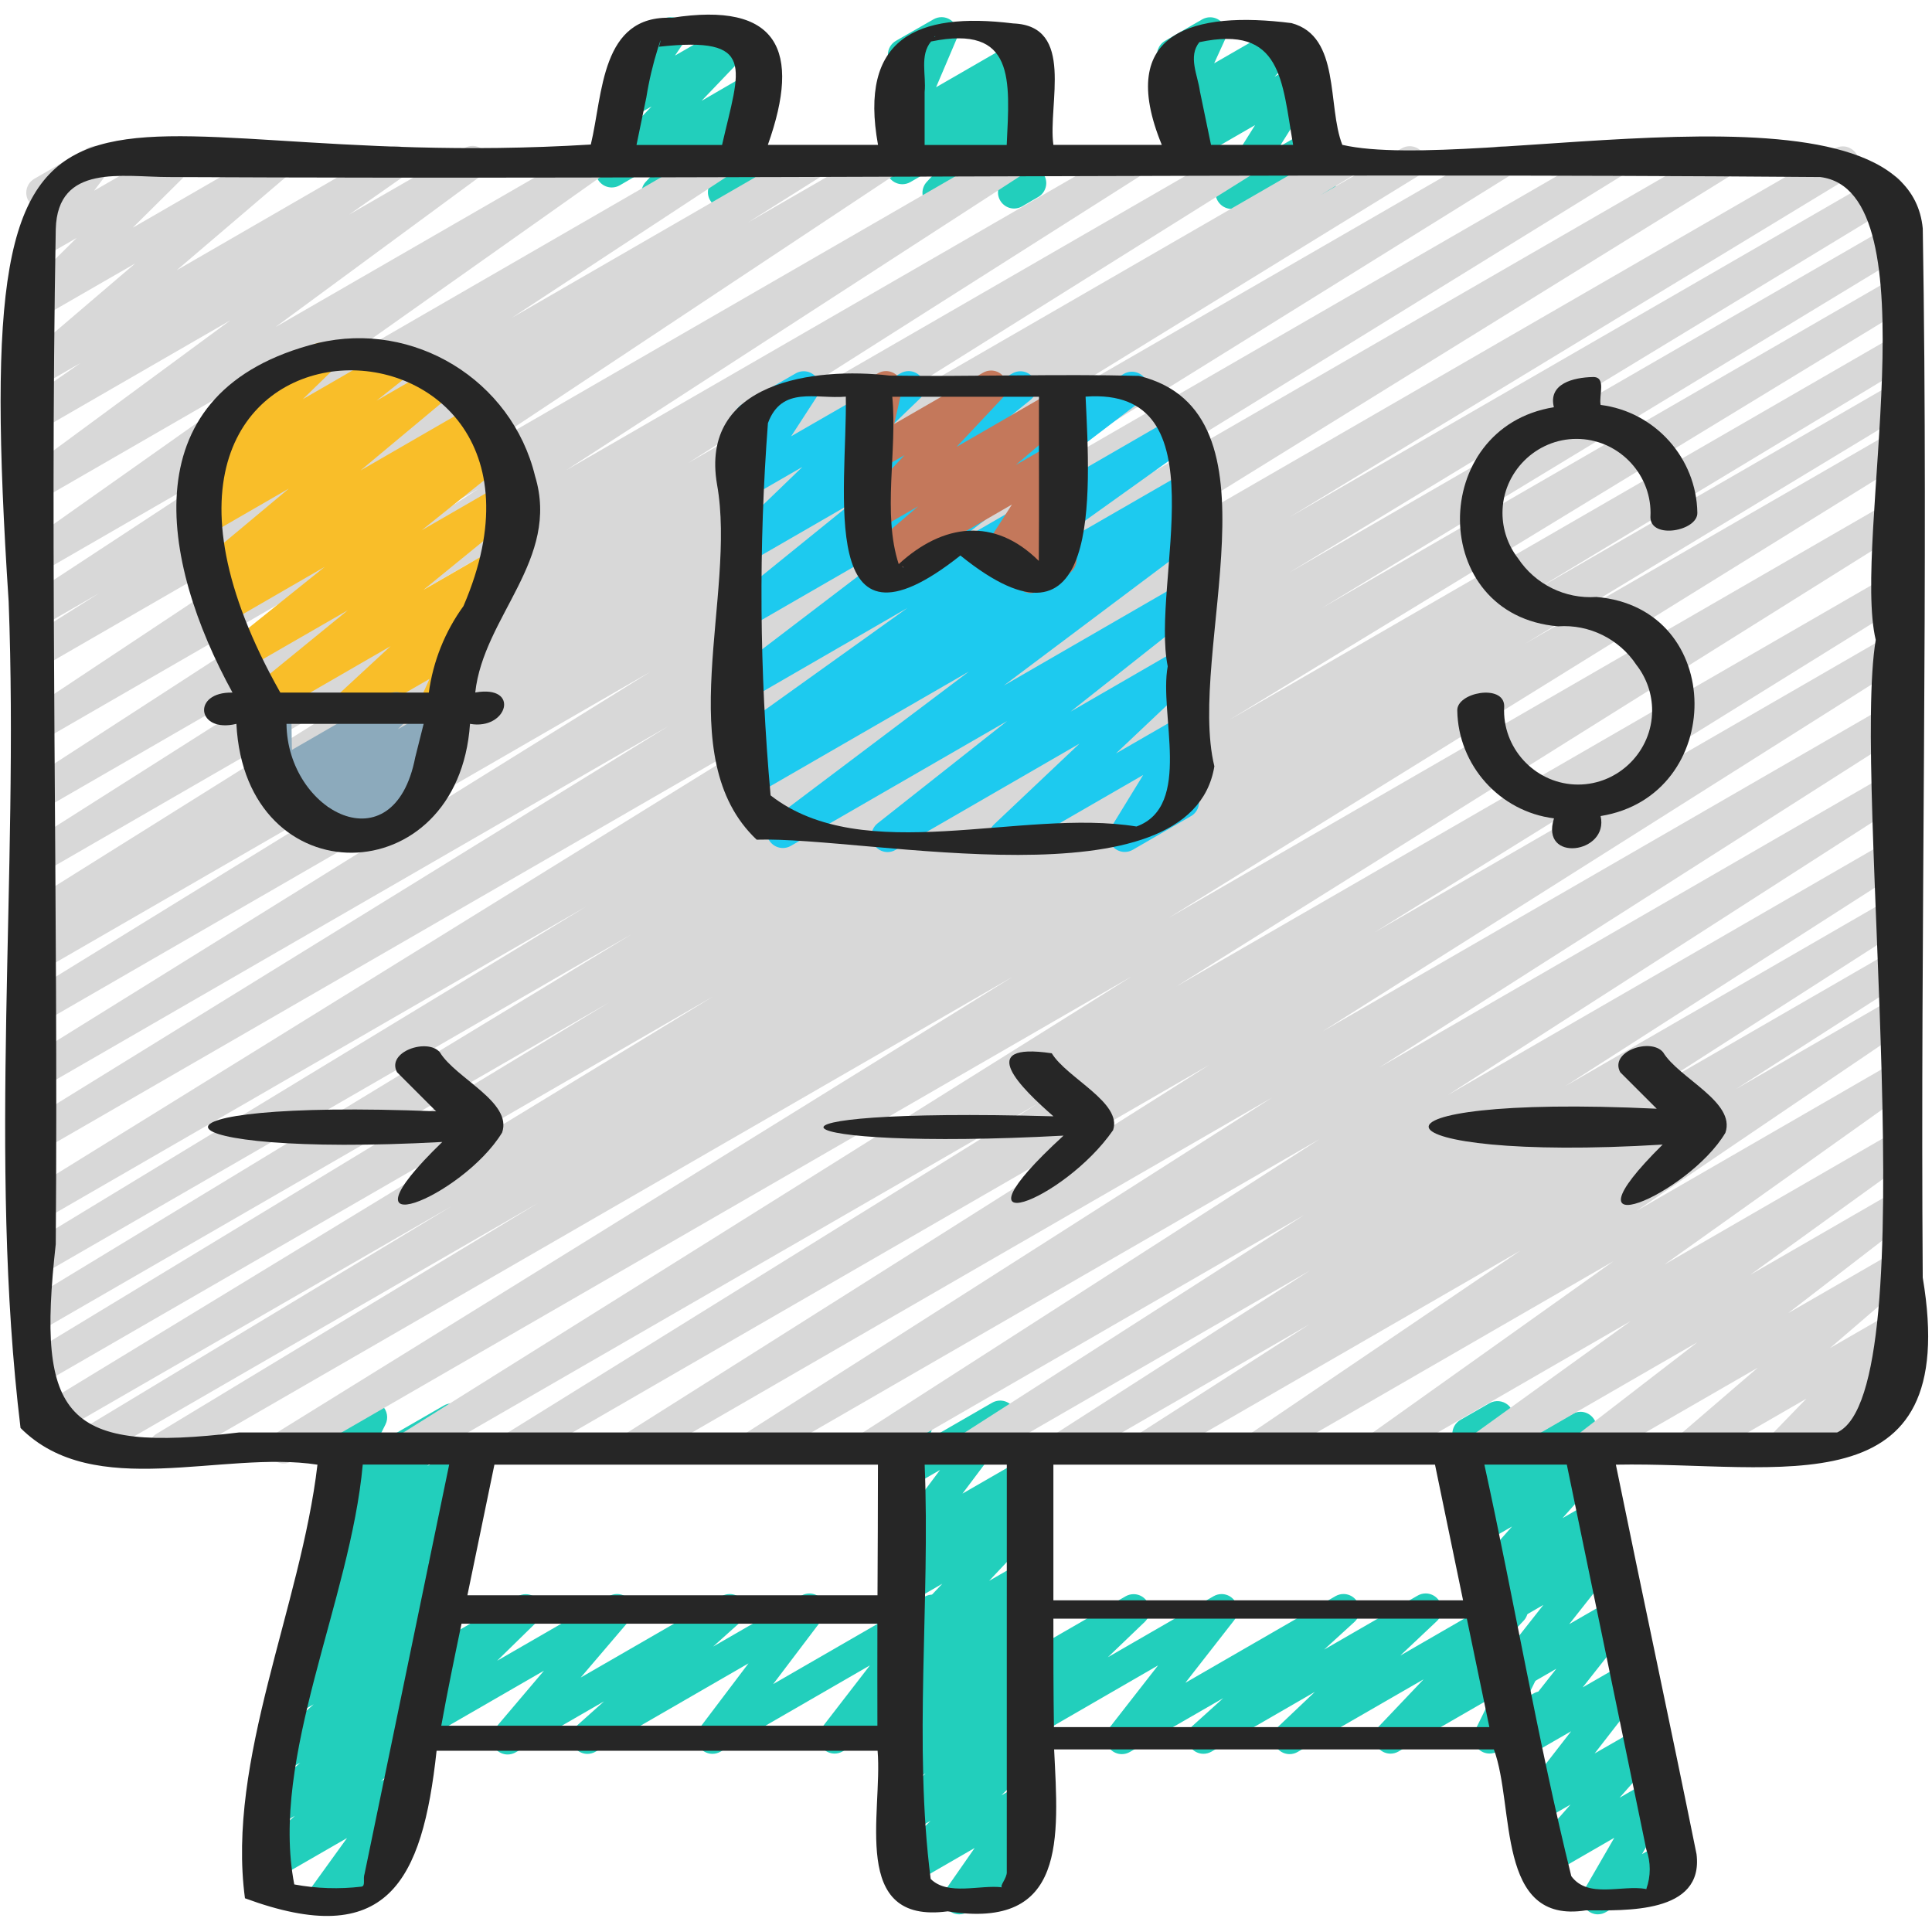 <?xml version="1.0" encoding="UTF-8" standalone="no"?><!DOCTYPE svg PUBLIC "-//W3C//DTD SVG 1.1//EN" "http://www.w3.org/Graphics/SVG/1.1/DTD/svg11.dtd"><svg width="100%" height="100%" viewBox="0 0 2134 2134" version="1.1" xmlns="http://www.w3.org/2000/svg" xmlns:xlink="http://www.w3.org/1999/xlink" xml:space="preserve" xmlns:serif="http://www.serif.com/" style="fill-rule:evenodd;clip-rule:evenodd;stroke-linejoin:round;stroke-miterlimit:2;"><path d="M435.804,1937.99c-0.011,0 -0.022,0 -0.033,0c-9.753,0 -17.778,-8.025 -17.778,-17.778c-0,-4.791 1.937,-9.384 5.367,-12.729l44.018,-43.022l-20.374,11.734c-2.638,1.463 -5.605,2.231 -8.622,2.231c-9.753,-0 -17.778,-8.026 -17.778,-17.778c0,-2.47 0.515,-4.913 1.512,-7.173l21.937,-48.534c-1.91,-1.43 -3.497,-3.247 -4.657,-5.333c-4.859,-8.429 -1.941,-19.361 6.471,-24.249l20.622,-11.911c2.69,-1.542 5.738,-2.353 8.839,-2.353c9.752,0 17.777,8.025 17.777,17.778c0,2.502 -0.528,4.976 -1.549,7.259l-14.223,31.645l94.471,-54.542c2.701,-1.558 5.764,-2.378 8.882,-2.378c9.753,0 17.778,8.025 17.778,17.778c-0,4.771 -1.921,9.347 -5.326,12.688l-44.018,43.058l123.591,-71.324c2.705,-1.565 5.776,-2.389 8.901,-2.389c9.752,0 17.778,8.025 17.778,17.778c-0,4.223 -1.505,8.311 -4.243,11.526l-53.725,62.969l156.16,-90.133c2.585,-1.387 5.473,-2.113 8.406,-2.113c9.753,0 17.778,8.025 17.778,17.778c-0,4.816 -1.957,9.431 -5.419,12.779l-30.685,27.485l97.529,-56.285c2.695,-1.548 5.749,-2.363 8.857,-2.363c9.753,-0 17.778,8.025 17.778,17.778c0,3.868 -1.262,7.633 -3.595,10.719l-54.187,71.573l167.112,-96.462c2.684,-1.532 5.721,-2.338 8.812,-2.338c9.752,0 17.777,8.025 17.777,17.778c0,3.903 -1.285,7.699 -3.656,10.8l-53.12,68.729l30.72,-17.778c2.705,-1.565 5.776,-2.389 8.901,-2.389c9.753,0 17.778,8.025 17.778,17.778c-0,1.612 -0.22,3.217 -0.652,4.771l-8.783,31.68c3.14,1.589 5.748,4.061 7.503,7.111c1.554,2.699 2.372,5.759 2.372,8.873c0,6.355 -3.406,12.244 -8.915,15.411l-17.777,10.24c-6.27,3.527 -14.072,2.995 -19.805,-1.351c-5.674,-4.425 -8.126,-11.879 -6.187,-18.809l5.725,-20.728l-71.111,41.066c-2.699,1.555 -5.761,2.374 -8.876,2.374c-9.752,0 -17.777,-8.025 -17.777,-17.778c-0,-3.918 1.295,-7.729 3.684,-10.836l53.12,-68.8l-165.085,95.325c-2.698,1.554 -5.758,2.372 -8.872,2.372c-9.753,0 -17.778,-8.025 -17.778,-17.778c-0,-3.857 1.255,-7.611 3.575,-10.692l54.009,-71.431l-169.494,97.849c-2.584,1.387 -5.472,2.113 -8.405,2.113c-9.753,-0 -17.778,-8.026 -17.778,-17.778c-0,-4.816 1.957,-9.432 5.419,-12.78l30.684,-27.449l-97.528,56.285c-2.706,1.564 -5.776,2.388 -8.901,2.388c-9.753,0 -17.778,-8.025 -17.778,-17.777c0,-4.224 1.505,-8.312 4.243,-11.527l53.689,-63.289l-156.231,90.169c-2.675,1.608 -5.733,2.467 -8.854,2.489Z" style="fill:#22cfbc;fill-rule:nonzero;"/><path d="M1104.25,1937.78c-0.001,-0 -0.001,-0 -0.002,-0c-9.753,-0 -17.778,-8.025 -17.778,-17.778c0,-4.844 1.98,-9.484 5.478,-12.836l40.817,-39.111l-20.586,11.876c-2.696,1.55 -5.752,2.365 -8.861,2.365c-9.753,0 -17.778,-8.025 -17.778,-17.777c0,-1.201 0.122,-2.399 0.363,-3.575l11.449,-55.218c-3.99,-1.386 -7.341,-4.181 -9.422,-7.857c-4.858,-8.43 -1.941,-19.361 6.471,-24.249l17.778,-10.276c2.705,-1.565 5.776,-2.389 8.901,-2.389c9.753,0 17.778,8.026 17.778,17.778c-0,1.209 -0.124,2.414 -0.368,3.598l-9.778,46.969l114.631,-66.134c2.682,-1.529 5.717,-2.333 8.805,-2.333c9.752,0 17.777,8.025 17.777,17.778c0,4.82 -1.96,9.438 -5.426,12.787l-40.818,39.111l116.764,-67.378c2.708,-1.568 5.782,-2.394 8.911,-2.394c9.753,-0 17.778,8.025 17.778,17.777c-0,3.959 -1.322,7.806 -3.755,10.928l-54.08,69.298l166.044,-95.822c2.646,-1.475 5.626,-2.25 8.655,-2.25c9.753,0 17.778,8.026 17.778,17.778c0,4.885 -2.013,9.56 -5.562,12.916l-33.671,30.72l102.827,-59.378c2.809,-1.738 6.048,-2.658 9.352,-2.658c9.752,-0 17.778,8.025 17.778,17.777c-0,5.096 -2.191,9.953 -6.01,13.326l-39.822,37.546l114.382,-66.062c2.704,-1.563 5.772,-2.385 8.895,-2.385c9.753,-0 17.778,8.025 17.778,17.777c0,4.568 -1.76,8.965 -4.913,12.27l-49.565,52.125l46.472,-26.809c2.719,-1.588 5.813,-2.425 8.963,-2.425c9.752,0 17.777,8.025 17.777,17.778c0,2.741 -0.634,5.445 -1.852,7.9l-17.457,35.556l6.151,-3.556c2.85,-1.812 6.159,-2.775 9.537,-2.775c9.753,0 17.778,8.026 17.778,17.778c-0,6.607 -3.683,12.69 -9.537,15.753l-56.889,32.853c-2.714,1.579 -5.799,2.411 -8.939,2.411c-9.752,-0 -17.777,-8.026 -17.777,-17.778c-0,-2.722 0.625,-5.408 1.827,-7.851l17.458,-35.555l-102.116,58.951c-2.686,1.535 -5.727,2.343 -8.821,2.343c-9.753,-0 -17.778,-8.025 -17.778,-17.778c-0,-4.531 1.732,-8.894 4.839,-12.192l49.529,-52.124l-138.667,79.964c-2.809,1.738 -6.048,2.659 -9.352,2.659c-9.752,-0 -17.777,-8.025 -17.777,-17.778c-0,-5.095 2.19,-9.952 6.009,-13.325l39.68,-37.618l-114.418,66.098c-2.646,1.475 -5.625,2.249 -8.655,2.249c-9.752,-0 -17.777,-8.025 -17.777,-17.778c-0,-4.884 2.013,-9.559 5.561,-12.916l34.098,-30.755l-103.111,59.449c-2.708,1.568 -5.782,2.394 -8.911,2.394c-9.752,0 -17.777,-8.025 -17.777,-17.778c-0,-3.958 1.322,-7.805 3.755,-10.927l54.08,-69.334l-166.08,96c-2.685,1.529 -5.729,2.314 -8.818,2.276Z" style="fill:#22cfbc;fill-rule:nonzero;"/><path d="M726.329,230.684c-0.003,0 -0.006,0 -0.009,0c-9.753,0 -17.778,-8.025 -17.778,-17.777c-0,-4.516 1.72,-8.866 4.809,-12.16l26.276,-28.018l-55.111,32c-2.686,1.534 -5.725,2.34 -8.818,2.34c-9.752,0 -17.777,-8.025 -17.777,-17.777c-0,-4.547 1.744,-8.924 4.87,-12.225l56.889,-59.485l-22.756,13.12c-2.717,1.584 -5.806,2.418 -8.951,2.418c-9.753,0 -17.778,-8.025 -17.778,-17.778c0,-3.548 1.062,-7.016 3.049,-9.955l19.272,-28.623c-3.422,-1.532 -6.273,-4.109 -8.143,-7.36c-4.852,-8.438 -1.918,-19.373 6.507,-24.248l41.173,-23.823c7.082,-4.062 16.096,-2.749 21.725,3.165c5.646,6.025 6.387,15.229 1.778,22.08l-9.956,14.791l64.462,-37.12c2.704,-1.563 5.773,-2.386 8.896,-2.386c9.752,0 17.777,8.025 17.777,17.778c0,4.568 -1.76,8.965 -4.913,12.27l-56.889,59.485l50.987,-29.618c2.672,-1.513 5.691,-2.309 8.761,-2.309c9.753,0 17.778,8.025 17.778,17.778c-0,4.464 -1.682,8.769 -4.708,12.051l-28.658,30.578c1.076,-0.201 2.167,-0.302 3.261,-0.302c9.753,-0 17.778,8.025 17.778,17.778c-0,2.323 -0.456,4.624 -1.341,6.772l-9.813,23.787c1.735,1.397 3.204,3.096 4.338,5.013c1.554,2.699 2.372,5.759 2.372,8.874c0,6.354 -3.406,12.243 -8.915,15.411l-18.133,10.453c-2.712,1.576 -5.794,2.407 -8.932,2.407c-9.752,-0 -17.777,-8.025 -17.777,-17.778c-0,-2.339 0.461,-4.655 1.358,-6.815l2.738,-6.649l-50.809,29.333c-2.681,1.628 -5.753,2.5 -8.889,2.524Z" style="fill:#22cfbc;fill-rule:nonzero;"/><path d="M1360.39,230.756c0,-0 0,-0 0,-0c-9.753,-0 -17.778,-8.026 -17.778,-17.778c0,-3.332 0.937,-6.597 2.703,-9.422l40.995,-65.387l-65.707,37.938c-2.706,1.567 -5.78,2.393 -8.908,2.393c-9.752,-0 -17.777,-8.026 -17.777,-17.778c-0,-4.521 1.724,-8.876 4.819,-12.171l27.129,-28.8l-15.147,8.747c-2.643,1.47 -5.619,2.242 -8.643,2.242c-9.753,0 -17.778,-8.025 -17.778,-17.777c-0,-2.488 0.522,-4.948 1.532,-7.221l12.693,-27.698c-0.908,0.143 -1.827,0.214 -2.747,0.214c-9.752,-0 -17.777,-8.025 -17.777,-17.778c-0,-6.318 3.368,-12.179 8.827,-15.36l41.209,-23.787c2.643,-1.47 5.618,-2.242 8.643,-2.242c9.753,-0 17.778,8.025 17.778,17.777c-0,2.488 -0.522,4.948 -1.533,7.221l-11.804,25.849l71.964,-41.494c2.689,-1.538 5.734,-2.348 8.831,-2.348c9.753,-0 17.778,8.025 17.778,17.778c0,4.499 -1.708,8.836 -4.777,12.126l-27.058,28.729l22.613,-13.049c2.719,-1.586 5.811,-2.423 8.959,-2.423c9.753,0 17.778,8.026 17.778,17.778c0,3.377 -0.962,6.684 -2.772,9.534l-40.996,65.244l32,-18.417c2.704,-1.564 5.773,-2.387 8.897,-2.387c9.753,0 17.778,8.025 17.778,17.778c-0,1.562 -0.206,3.118 -0.613,4.626l-6.044,22.4c6.28,2.903 10.319,9.219 10.319,16.138c-0,6.346 -3.399,12.23 -8.897,15.4l-18.133,10.453c-6.241,3.525 -14.016,3.006 -19.734,-1.315c-5.671,-4.382 -8.161,-11.783 -6.293,-18.702l3.058,-12.231l-56.569,32.675c-2.66,1.616 -5.706,2.487 -8.818,2.525Z" style="fill:#22cfbc;fill-rule:nonzero;"/><path d="M1036.69,230.791c-0.004,0 -0.009,0 -0.014,0c-9.752,0 -17.777,-8.025 -17.777,-17.778c-0,-4.482 1.695,-8.802 4.742,-12.089l20.409,-22.008l-38.542,22.222c-2.689,1.54 -5.735,2.35 -8.834,2.35c-9.752,-0 -17.778,-8.025 -17.778,-17.778c0,-4.936 2.056,-9.655 5.67,-13.017l20.195,-18.631c-2.515,1.295 -5.304,1.97 -8.133,1.97c-9.753,0 -17.778,-8.025 -17.778,-17.778c-0,-2.387 0.481,-4.75 1.414,-6.947l22.826,-53.618c-7.755,1.941 -15.923,-1.453 -20.017,-8.32c-1.555,-2.699 -2.373,-5.759 -2.373,-8.873c-0,-6.355 3.406,-12.244 8.915,-15.412l41.493,-23.751c2.703,-1.56 5.769,-2.382 8.89,-2.382c9.752,0 17.777,8.025 17.777,17.778c0,2.395 -0.484,4.765 -1.422,6.969l-22.4,52.658l91.484,-52.8c2.689,-1.54 5.735,-2.351 8.834,-2.351c9.752,0 17.778,8.026 17.778,17.778c-0,4.936 -2.056,9.655 -5.67,13.017l-20.195,18.702l2.062,-1.173c2.692,-1.545 5.743,-2.358 8.848,-2.358c9.752,-0 17.778,8.025 17.778,17.778c-0,4.454 -1.674,8.749 -4.688,12.029l-20.516,22.151c2.455,-1.217 5.158,-1.85 7.897,-1.85c9.753,-0 17.778,8.025 17.778,17.777c0,1.772 -0.265,3.535 -0.786,5.228l-8.107,26.347c5.671,3.121 9.206,9.102 9.206,15.575c0,6.342 -3.394,12.222 -8.886,15.394l-17.777,10.347c-2.704,1.561 -5.771,2.384 -8.893,2.384c-9.753,-0 -17.778,-8.025 -17.778,-17.778c-0,-1.772 0.265,-3.535 0.786,-5.229l4.409,-14.222l-61.582,35.556c-2.824,1.554 -6.025,2.293 -9.245,2.133Z" style="fill:#22cfbc;fill-rule:nonzero;"/><path d="M1059.56,2114.49c-9.751,-0.003 -17.774,-8.027 -17.774,-17.778c0,-3.636 1.116,-7.186 3.196,-10.169l31.573,-45.333l-70.435,40.675c-2.642,1.468 -5.614,2.239 -8.636,2.239c-9.753,-0 -17.778,-8.025 -17.778,-17.778c-0,-4.651 1.825,-9.121 5.08,-12.443l43.022,-42.666l-22.08,12.728c-2.722,1.592 -5.818,2.43 -8.971,2.43c-9.753,0 -17.778,-8.025 -17.778,-17.777c-0,-4.815 1.956,-9.429 5.416,-12.777l37.973,-37.013l-16.711,9.635c-2.545,1.334 -5.376,2.03 -8.249,2.03c-9.753,0 -17.778,-8.025 -17.778,-17.778c-0,-4.775 1.924,-9.354 5.334,-12.696l14.542,-12.978c-6.591,0.998 -13.217,-1.746 -17.173,-7.111c-5.302,-7.387 -4.126,-17.711 2.702,-23.716l12.587,-11.769c-0.328,0.019 -0.655,0.028 -0.983,0.028c-9.753,-0 -17.778,-8.026 -17.778,-17.778c-0,-5.04 2.143,-9.849 5.89,-13.218l15.715,-14.223c-1.261,0.279 -2.549,0.42 -3.84,0.42c-9.753,0 -17.778,-8.025 -17.778,-17.778c-0,-4.529 1.731,-8.891 4.836,-12.188l57.173,-60.374l-35.342,20.445c-2.605,1.415 -5.522,2.156 -8.487,2.156c-9.752,0 -17.777,-8.025 -17.777,-17.777c-0,-4.838 1.974,-9.473 5.464,-12.824l16.925,-15.289c-1.621,0.474 -3.301,0.715 -4.99,0.715c-9.752,-0 -17.777,-8.025 -17.777,-17.778c-0,-3.832 1.239,-7.563 3.531,-10.634l55.893,-74.667l-32.782,18.916c-2.692,1.544 -5.742,2.357 -8.846,2.357c-9.753,-0 -17.778,-8.026 -17.778,-17.778c0,-1.676 0.237,-3.343 0.704,-4.953l8.889,-30.506c-5.917,-3.041 -9.652,-9.16 -9.652,-15.813c-0,-6.35 3.402,-12.236 8.905,-15.405l18.027,-10.382c2.705,-1.565 5.776,-2.389 8.901,-2.389c9.753,-0 17.778,8.025 17.778,17.777c0,1.7 -0.244,3.39 -0.723,5.02l-5.618,19.129l69.689,-40.213c2.717,-1.583 5.806,-2.418 8.951,-2.418c9.753,-0 17.778,8.025 17.778,17.778c-0,3.861 -1.258,7.619 -3.583,10.702l-55.822,74.276l64.818,-37.369c2.605,-1.415 5.522,-2.157 8.487,-2.157c9.752,0 17.777,8.026 17.777,17.778c0,4.838 -1.974,9.472 -5.464,12.823l-16.853,15.218c6.911,-1.937 14.349,0.448 18.844,6.045c5.458,6.875 5.047,16.816 -0.96,23.217l-57.209,60.8l35.378,-20.409c2.584,-1.386 5.473,-2.112 8.406,-2.112c9.752,-0 17.778,8.025 17.778,17.777c-0,4.817 -1.958,9.432 -5.42,12.78l-15.644,13.973c6.924,-1.389 14.055,1.397 18.204,7.111c5.302,7.387 4.126,17.711 -2.702,23.716l-12.729,11.2c6.032,-0.306 11.828,2.452 15.396,7.324c5.306,7.355 4.178,17.65 -2.596,23.68l-14.542,12.978c0.905,-0.141 1.819,-0.212 2.735,-0.212c9.753,0 17.778,8.026 17.778,17.778c0,4.808 -1.95,9.416 -5.402,12.763l-38.08,37.298l16.711,-9.671c2.642,-1.468 5.614,-2.239 8.636,-2.239c9.753,0 17.778,8.025 17.778,17.778c-0,4.651 -1.825,9.121 -5.08,12.443l-43.023,42.915l21.689,-12.48c2.701,-1.557 5.764,-2.377 8.881,-2.377c9.753,0 17.778,8.026 17.778,17.778c-0,3.634 -1.114,7.182 -3.192,10.164l-31.609,45.298l8.142,-4.694c2.543,-1.33 5.371,-2.025 8.241,-2.025c9.752,0 17.777,8.025 17.777,17.778c0,6.075 -3.113,11.744 -8.24,15.003l-77.262,44.551c-2.654,1.595 -5.686,2.455 -8.782,2.489Z" style="fill:#22cfbc;fill-rule:nonzero;"/><path d="M1765.01,2114.49c-9.752,-0 -17.777,-8.025 -17.777,-17.778c0,-3.12 0.822,-6.186 2.382,-8.889l33.458,-57.884l-70.436,40.675c-2.691,1.543 -5.74,2.356 -8.843,2.356c-9.752,-0 -17.777,-8.026 -17.777,-17.778c-0,-4.305 1.563,-8.467 4.398,-11.707l44.302,-50.24l-34.062,19.627c-2.696,1.55 -5.752,2.366 -8.861,2.366c-9.753,-0 -17.778,-8.025 -17.778,-17.778c0,-3.931 1.304,-7.752 3.705,-10.863l57.672,-74.312l-49.778,28.658c-2.686,1.534 -5.725,2.341 -8.818,2.341c-9.753,0 -17.778,-8.025 -17.778,-17.778c0,-3.966 1.327,-7.82 3.769,-10.945l56.249,-71.324l-47.929,27.662c-2.701,1.558 -5.764,2.378 -8.882,2.378c-9.753,-0 -17.778,-8.025 -17.778,-17.778c-0,-3.982 1.338,-7.851 3.798,-10.982l56.498,-71.787l-48.214,27.84c-2.734,1.612 -5.852,2.462 -9.026,2.462c-9.753,-0 -17.778,-8.025 -17.778,-17.778c0,-4.993 2.104,-9.762 5.791,-13.129l8.249,-7.715c-6.583,1.532 -13.493,-0.818 -17.778,-6.045c-5.485,-6.733 -5.273,-16.549 0.498,-23.04l43.698,-49.244l-33.387,19.236c-2.793,1.709 -6.005,2.614 -9.28,2.614c-9.752,-0 -17.777,-8.026 -17.777,-17.778c-0,-4.962 2.077,-9.703 5.724,-13.068l11.449,-10.951c-2.326,1.067 -4.855,1.62 -7.414,1.62c-9.753,-0 -17.778,-8.025 -17.778,-17.778c0,-2.285 0.441,-4.55 1.298,-6.668l17.031,-41.885c-8.972,-0.981 -15.845,-8.647 -15.845,-17.672c-0,-6.368 3.421,-12.267 8.948,-15.43l32,-18.382c6.596,-3.717 14.859,-2.92 20.622,1.991c5.701,4.995 7.608,13.113 4.729,20.124l-14.898,36.623l80.853,-46.649c2.793,-1.71 6.005,-2.614 9.28,-2.614c9.752,-0 17.778,8.025 17.778,17.777c-0,4.962 -2.077,9.704 -5.724,13.068l-11.236,10.666l0.853,-0.462c2.69,-1.54 5.735,-2.35 8.834,-2.35c9.753,0 17.778,8.025 17.778,17.778c0,4.319 -1.574,8.493 -4.425,11.737l-43.698,49.244l33.351,-19.235c2.712,-1.575 5.793,-2.405 8.928,-2.405c9.753,0 17.778,8.025 17.778,17.778c0,4.963 -2.078,9.707 -5.728,13.071l-8.284,7.716c1.359,-0.327 2.753,-0.492 4.151,-0.492c9.752,0 17.778,8.025 17.778,17.778c-0,4.059 -1.391,7.998 -3.938,11.158l-56.605,71.716l48.214,-27.805c2.7,-1.558 5.764,-2.378 8.882,-2.378c9.753,0 17.778,8.025 17.778,17.778c-0,3.982 -1.338,7.851 -3.798,10.982l-56.285,71.325l47.965,-27.627c2.696,-1.55 5.751,-2.365 8.861,-2.365c9.752,-0 17.777,8.025 17.777,17.777c0,3.931 -1.303,7.752 -3.705,10.864l-57.635,74.275l49.6,-28.444c2.706,-1.567 5.779,-2.392 8.906,-2.392c9.752,0 17.778,8.025 17.778,17.778c-0,4.338 -1.588,8.529 -4.462,11.778l-44.302,50.205l34.026,-19.627c6.914,-3.95 15.678,-2.796 21.334,2.809c5.605,5.656 6.759,14.42 2.809,21.333l-33.387,57.778l23.431,-13.511c2.851,-1.812 6.16,-2.775 9.537,-2.775c9.753,0 17.778,8.025 17.778,17.778c0,6.607 -3.683,12.69 -9.537,15.752l-80.996,46.756c-2.687,1.609 -5.757,2.468 -8.889,2.489Z" style="fill:#22cfbc;fill-rule:nonzero;"/><path d="M357.049,2114.49c-9.683,-0.1 -17.595,-8.093 -17.595,-17.777c-0,-3.741 1.18,-7.388 3.373,-10.419l40.462,-56.071l-88.569,51.058c-2.625,1.444 -5.573,2.202 -8.57,2.202c-9.752,-0 -17.778,-8.025 -17.778,-17.778c0,-4.861 1.994,-9.515 5.512,-12.868l51.769,-47.147l-19.449,11.235c-2.702,1.561 -5.769,2.383 -8.89,2.383c-9.752,-0 -17.778,-8.025 -17.778,-17.778c0,-5.062 2.163,-9.891 5.94,-13.262l46.222,-41.316l-12.622,7.111c-2.585,1.387 -5.473,2.113 -8.406,2.113c-9.753,0 -17.778,-8.025 -17.778,-17.778c-0,-4.816 1.957,-9.431 5.419,-12.779l48.178,-43.165l-14.222,8.249c-2.745,1.627 -5.877,2.486 -9.067,2.486c-9.753,0 -17.778,-8.025 -17.778,-17.778c0,-5.386 2.448,-10.491 6.649,-13.863l19.627,-16.071c-9.153,-0.778 -16.273,-8.528 -16.273,-17.714c-0,-5.04 2.143,-9.85 5.891,-13.22l48.462,-43.271l-14.222,8.285c-2.688,1.537 -5.732,2.346 -8.828,2.346c-9.753,0 -17.778,-8.025 -17.778,-17.778c0,-5.099 2.194,-9.96 6.019,-13.333l37.902,-33.138l-5.12,2.951c-2.7,1.558 -5.764,2.378 -8.881,2.378c-9.753,-0 -17.778,-8.025 -17.778,-17.778c-0,-4.771 1.92,-9.347 5.326,-12.688l39.644,-38.756l-5.084,2.916c-2.732,1.606 -5.844,2.454 -9.014,2.454c-9.752,-0 -17.777,-8.025 -17.777,-17.778c-0,-2.779 0.651,-5.519 1.902,-8.001l20.587,-41.28c-1.714,-1.386 -3.16,-3.073 -4.267,-4.978c-4.882,-8.436 -1.962,-19.396 6.471,-24.284l22.08,-12.729c6.755,-3.999 15.41,-3.007 21.084,2.418c5.712,5.363 7.236,13.898 3.734,20.906l-11.485,22.898l75.983,-43.804c2.7,-1.558 5.764,-2.378 8.881,-2.378c9.753,0 17.778,8.025 17.778,17.778c-0,4.771 -1.921,9.347 -5.326,12.689l-39.609,38.72l40.569,-23.396c2.661,-1.497 5.664,-2.284 8.717,-2.284c9.753,0 17.778,8.025 17.778,17.778c-0,5.048 -2.15,9.865 -5.908,13.235l-37.796,33.067l5.013,-2.88c2.585,-1.387 5.473,-2.113 8.406,-2.113c9.753,-0 17.778,8.025 17.778,17.778c0,4.816 -1.957,9.431 -5.419,12.779l-48.249,43.485l14.435,-8.32c2.708,-1.568 5.782,-2.394 8.91,-2.394c9.753,-0 17.778,8.025 17.778,17.778c-0,5.316 -2.385,10.361 -6.492,13.736l-19.627,16.106c9.153,0.778 16.273,8.528 16.273,17.714c0,5.04 -2.143,9.85 -5.89,13.22l-48.214,43.164l14.222,-8.249c2.703,-1.561 5.77,-2.382 8.891,-2.382c9.752,-0 17.777,8.025 17.777,17.777c0,5.063 -2.162,9.892 -5.939,13.263l-46.222,41.351l12.693,-7.324c2.626,-1.445 5.574,-2.202 8.57,-2.202c9.753,-0 17.778,8.025 17.778,17.777c-0,4.861 -1.994,9.515 -5.512,12.869l-51.662,46.933l17.315,-9.955c7.251,-4.157 16.501,-2.668 22.08,3.555c5.599,6.204 6.106,15.558 1.209,22.329l-40.675,56.142l0.462,-0.248c2.726,-1.599 5.83,-2.442 8.991,-2.442c9.753,0 17.778,8.026 17.778,17.778c-0,6.385 -3.44,12.299 -8.991,15.455l-72.889,41.813c-2.685,1.614 -5.757,2.474 -8.889,2.489Z" style="fill:#22cfbc;fill-rule:nonzero;"/><path d="M182.116,1616.71c-0.007,0 -0.013,0 -0.019,0c-9.752,0 -17.777,-8.025 -17.777,-17.778c-0,-6.219 3.263,-12.002 8.587,-15.217l421.795,-255.112l-492.48,284.445c-2.556,1.347 -5.402,2.052 -8.291,2.052c-9.753,-0 -17.778,-8.025 -17.778,-17.778c0,-5.977 3.014,-11.567 8.007,-14.852l414.933,-250.311l-439.822,253.618c-2.578,1.378 -5.457,2.099 -8.38,2.099c-9.752,-0 -17.777,-8.026 -17.777,-17.778c-0,-5.984 3.021,-11.58 8.024,-14.863l747.484,-455.112l-743.111,429.085c-2.74,1.62 -5.866,2.475 -9.049,2.475c-9.754,-0 -17.781,-8.027 -17.781,-17.782c-0,-6.28 3.327,-12.111 8.732,-15.306l645.689,-391.503l-627.591,362.311c-2.606,1.418 -5.526,2.16 -8.493,2.16c-9.753,0 -17.778,-8.025 -17.778,-17.777c0,-6.047 3.085,-11.694 8.173,-14.96l670.827,-407.254l-652.729,376.783c-2.606,1.417 -5.526,2.16 -8.493,2.16c-9.753,-0 -17.778,-8.026 -17.778,-17.778c0,-6.047 3.085,-11.693 8.173,-14.96l620.018,-376.427l-601.92,347.52c-2.602,1.411 -5.515,2.15 -8.474,2.15c-9.753,-0 -17.778,-8.025 -17.778,-17.778c0,-5.994 3.031,-11.598 8.048,-14.879l878.72,-544l-860.516,496.889c-2.401,1.153 -5.03,1.751 -7.693,1.751c-9.753,0 -17.778,-8.025 -17.778,-17.778c0,-5.659 2.703,-10.991 7.267,-14.337l710.649,-438.649l-692.445,399.787c-2.663,1.5 -5.669,2.288 -8.726,2.288c-9.752,0 -17.778,-8.025 -17.778,-17.777c0,-6.085 3.124,-11.762 8.264,-15.018l691.52,-429.76l-673.28,388.693c-2.555,1.347 -5.4,2.051 -8.288,2.051c-9.753,-0 -17.778,-8.025 -17.778,-17.778c-0,-5.93 2.967,-11.483 7.897,-14.779l445.547,-274.276l-427.378,246.72c-2.606,1.417 -5.526,2.16 -8.493,2.16c-9.753,0 -17.778,-8.025 -17.778,-17.778c0,-6.046 3.085,-11.693 8.173,-14.96l35.556,-21.546l-17.458,10.062c-2.7,1.557 -5.763,2.377 -8.88,2.377c-9.753,-0 -17.778,-8.025 -17.778,-17.778c-0,-6.119 3.16,-11.824 8.347,-15.07l496.071,-310.685l-477.76,275.84c-2.624,1.444 -5.571,2.2 -8.566,2.2c-9.753,0 -17.778,-8.025 -17.778,-17.777c-0,-5.958 2.995,-11.533 7.962,-14.823l500.195,-317.582l-481.813,278.187c-2.68,1.525 -5.711,2.327 -8.794,2.327c-9.753,0 -17.778,-8.025 -17.778,-17.777c-0,-5.994 3.031,-11.599 8.048,-14.879l501.937,-325.298l-483.413,279.04c-2.631,1.452 -5.587,2.214 -8.592,2.214c-9.753,0 -17.778,-8.025 -17.778,-17.778c0,-5.832 2.87,-11.306 7.668,-14.623l465.351,-308.8l-446.649,257.849c-2.578,1.378 -5.456,2.099 -8.38,2.099c-9.752,0 -17.777,-8.025 -17.777,-17.778c-0,-5.893 2.93,-11.417 7.81,-14.721l82.489,-51.982l-64,37.013c-2.677,1.523 -5.706,2.323 -8.786,2.323c-9.752,0 -17.778,-8.025 -17.778,-17.777c0,-5.946 2.983,-11.511 7.933,-14.803l239.645,-157.298l-221.156,127.573c-2.7,1.557 -5.763,2.377 -8.88,2.377c-9.753,0 -17.778,-8.025 -17.778,-17.778c-0,-5.757 2.797,-11.17 7.494,-14.501l303.786,-214.684l-284.622,164.195c-2.69,1.541 -5.736,2.352 -8.836,2.352c-9.753,-0 -17.778,-8.025 -17.778,-17.778c-0,-5.615 2.66,-10.911 7.165,-14.263l228.374,-168.213l-208.925,120.604c-2.784,1.695 -5.982,2.591 -9.241,2.591c-9.752,-0 -17.778,-8.025 -17.778,-17.778c0,-5.957 2.995,-11.532 7.961,-14.822l62.436,-43.448l-43.236,24.888c-2.673,1.517 -5.695,2.314 -8.769,2.314c-9.752,-0 -17.778,-8.025 -17.778,-17.778c0,-5.138 2.228,-10.032 6.103,-13.407l124.124,-105.991l-103.822,59.84c-2.66,1.496 -5.662,2.282 -8.714,2.282c-9.753,0 -17.778,-8.025 -17.778,-17.777c0,-4.69 1.856,-9.194 5.159,-12.523l60.444,-59.982l-39.111,22.542c-2.683,1.532 -5.72,2.337 -8.81,2.337c-9.753,0 -17.778,-8.025 -17.778,-17.778c0,-3.841 1.245,-7.581 3.548,-10.656l21.796,-28.8c-8.707,-1.258 -15.236,-8.799 -15.236,-17.595c0,-6.322 3.372,-12.186 8.836,-15.365l58.915,-33.991c2.684,-1.532 5.721,-2.337 8.81,-2.337c9.753,-0 17.778,8.025 17.778,17.778c0,3.841 -1.245,7.581 -3.548,10.656l-15.893,21.014l81.778,-47.111c7.696,-4.444 17.601,-2.469 23.004,4.586c5.411,7.068 4.721,17.165 -1.6,23.431l-60.444,59.947l152.355,-87.964c2.674,-1.517 5.696,-2.314 8.769,-2.314c9.753,0 17.778,8.025 17.778,17.778c0,5.138 -2.227,10.032 -6.102,13.407l-124.196,106.026l233.813,-135.111c2.636,-1.459 5.6,-2.225 8.612,-2.225c9.753,0 17.778,8.025 17.778,17.778c-0,5.688 -2.73,11.043 -7.332,14.385l-62.258,43.627l127.254,-73.351c2.69,-1.541 5.736,-2.352 8.836,-2.352c9.753,-0 17.778,8.025 17.778,17.778c-0,5.615 -2.66,10.91 -7.165,14.262l-228.338,168.072l342.862,-197.76c2.645,-1.474 5.623,-2.247 8.65,-2.247c9.753,0 17.778,8.025 17.778,17.778c0,5.658 -2.701,10.989 -7.263,14.335l-303.752,214.791l423.716,-244.657c2.652,-1.484 5.64,-2.263 8.678,-2.263c9.753,0 17.778,8.026 17.778,17.778c0,5.885 -2.921,11.401 -7.789,14.707l-239.574,157.298l324.8,-187.52c2.625,-1.444 5.572,-2.201 8.567,-2.201c9.752,0 17.778,8.026 17.778,17.778c-0,5.958 -2.995,11.533 -7.962,14.823l-82.24,51.733l142.435,-82.133c2.631,-1.453 5.587,-2.215 8.592,-2.215c9.753,0 17.778,8.026 17.778,17.778c-0,5.833 -2.87,11.306 -7.668,14.623l-465.315,308.729l587.235,-338.915c2.65,-1.481 5.636,-2.259 8.672,-2.259c9.752,0 17.777,8.026 17.777,17.778c0,5.927 -2.963,11.477 -7.889,14.774l-502.115,325.262l615.964,-355.555c2.559,-1.353 5.411,-2.06 8.305,-2.06c9.753,0 17.778,8.026 17.778,17.778c-0,5.847 -2.884,11.332 -7.701,14.646l-499.946,317.44l602.56,-347.804c2.654,-1.488 5.647,-2.269 8.69,-2.269c9.752,-0 17.777,8.025 17.777,17.778c0,6.024 -3.062,11.654 -8.121,14.926l-496.32,310.898l591.147,-341.333c2.606,-1.418 5.527,-2.16 8.493,-2.16c9.753,-0 17.778,8.025 17.778,17.777c0,6.047 -3.085,11.694 -8.173,14.96l-35.342,21.334l90.133,-51.911c2.555,-1.347 5.4,-2.051 8.289,-2.051c9.752,0 17.777,8.025 17.777,17.778c0,5.93 -2.967,11.483 -7.897,14.779l-445.582,274.205l527.964,-304.711c2.577,-1.377 5.454,-2.097 8.376,-2.097c9.752,-0 17.777,8.025 17.777,17.778c0,5.937 -2.974,11.495 -7.913,14.79l-691.307,429.546l796.978,-460.017c2.664,-1.501 5.669,-2.289 8.726,-2.289c9.753,-0 17.778,8.025 17.778,17.778c-0,6.084 -3.124,11.761 -8.264,15.017l-710.613,438.471l812.302,-468.977c2.577,-1.377 5.454,-2.097 8.376,-2.097c9.752,-0 17.777,8.025 17.777,17.778c0,5.937 -2.974,11.495 -7.913,14.79l-878.649,544l993.6,-573.867c2.745,-1.626 5.877,-2.484 9.067,-2.484c9.759,0 17.79,8.031 17.79,17.791c0,6.277 -3.322,12.107 -8.723,15.306l-620.196,376.498l651.769,-376.284c2.74,-1.62 5.866,-2.475 9.049,-2.475c9.754,-0 17.781,8.027 17.781,17.781c0,6.28 -3.327,12.111 -8.732,15.307l-670.116,406.862l663.751,-383.218c2.607,-1.417 5.527,-2.16 8.493,-2.16c9.753,0 17.778,8.026 17.778,17.778c0,6.047 -3.085,11.693 -8.173,14.96l-646.507,392.178l628.409,-362.951c2.607,-1.417 5.527,-2.16 8.493,-2.16c9.753,-0 17.778,8.025 17.778,17.778c0,6.046 -3.085,11.693 -8.173,14.96l-747.698,455.324l729.6,-421.191c2.556,-1.348 5.402,-2.052 8.292,-2.052c9.752,0 17.777,8.025 17.777,17.778c0,5.977 -3.014,11.567 -8.007,14.852l-413.688,249.564l395.626,-228.409c2.607,-1.417 5.527,-2.16 8.493,-2.16c9.753,0 17.778,8.025 17.778,17.778c0,6.047 -3.085,11.693 -8.173,14.96l-422.436,255.538l404.338,-233.458c2.664,-1.5 5.669,-2.289 8.726,-2.289c9.753,0 17.778,8.025 17.778,17.778c-0,6.085 -3.124,11.762 -8.264,15.018l-815.111,505.173l796.871,-460.089c2.701,-1.557 5.764,-2.377 8.881,-2.377c9.752,0 17.777,8.026 17.777,17.778c0,6.12 -3.159,11.824 -8.347,15.07l-806.755,505.351l788.444,-455.111c2.577,-1.376 5.454,-2.096 8.376,-2.096c9.752,-0 17.778,8.025 17.778,17.778c-0,5.937 -2.975,11.495 -7.914,14.789l-587.449,364.694l569.209,-328.605c2.625,-1.443 5.572,-2.2 8.567,-2.2c9.752,0 17.777,8.025 17.777,17.778c0,5.958 -2.994,11.533 -7.962,14.822l-645.226,407.751l626.844,-361.884c2.686,-1.535 5.727,-2.343 8.821,-2.343c9.753,0 17.778,8.025 17.778,17.778c-0,6.05 -3.088,11.699 -8.181,14.965l-582.542,371.342l564.124,-325.689c2.625,-1.443 5.572,-2.2 8.567,-2.2c9.753,-0 17.778,8.025 17.778,17.778c0,5.912 -2.95,11.451 -7.856,14.751l-506.809,325.689l488.32,-281.92c2.651,-1.482 5.638,-2.26 8.674,-2.26c9.753,0 17.778,8.026 17.778,17.778c0,5.973 -3.01,11.561 -7.998,14.847l-377.138,241.777l358.684,-207.182c2.651,-1.482 5.638,-2.26 8.674,-2.26c9.753,0 17.778,8.026 17.778,17.778c0,5.973 -3.01,11.561 -7.998,14.847l-281.316,180.444l262.862,-151.751c2.651,-1.482 5.638,-2.26 8.674,-2.26c9.753,0 17.778,8.025 17.778,17.778c0,5.973 -3.01,11.561 -7.998,14.846l-188.765,121.103l170.311,-98.347c2.682,-1.528 5.716,-2.332 8.803,-2.332c9.752,-0 17.777,8.025 17.777,17.777c0,5.862 -2.898,11.359 -7.735,14.67l-298.88,202.667l280.035,-161.671c2.683,-1.531 5.72,-2.336 8.809,-2.336c9.753,0 17.778,8.025 17.778,17.778c-0,5.711 -2.753,11.086 -7.387,14.425l-268.586,191.217l249.386,-143.964c2.655,-1.488 5.649,-2.27 8.693,-2.27c9.752,0 17.777,8.025 17.777,17.778c0,5.63 -2.674,10.937 -7.199,14.288l-173.689,125.404l154.418,-89.138c2.654,-1.486 5.645,-2.266 8.686,-2.266c9.753,-0 17.778,8.025 17.778,17.778c0,5.423 -2.481,10.558 -6.73,13.928l-132.48,102.151l112.746,-65.066c2.699,-1.555 5.759,-2.373 8.874,-2.373c9.752,-0 17.778,8.025 17.778,17.777c-0,5.17 -2.256,10.092 -6.172,13.467l-86.826,74.666l66.346,-38.257c2.684,-1.531 5.72,-2.337 8.81,-2.337c9.753,0 17.778,8.026 17.778,17.778c-0,4.578 -1.769,8.984 -4.934,12.292l-40.143,41.458l18.667,-10.667c2.678,-1.522 5.706,-2.323 8.787,-2.323c9.752,-0 17.778,8.025 17.778,17.778c-0,6.301 -3.351,12.149 -8.787,15.336l-129.138,74.24c-2.702,1.56 -5.768,2.382 -8.889,2.382c-9.753,0 -17.778,-8.025 -17.778,-17.778c0,-4.6 1.786,-9.025 4.978,-12.337l40.285,-41.565l-120.036,69.298c-2.67,1.511 -5.687,2.305 -8.755,2.305c-9.752,0 -17.777,-8.025 -17.777,-17.778c-0,-5.115 2.207,-9.989 6.052,-13.362l86.862,-74.667l-179.52,103.502c-2.668,1.508 -5.681,2.3 -8.745,2.3c-9.753,-0 -17.778,-8.025 -17.778,-17.778c0,-5.402 2.462,-10.519 6.683,-13.891l132.551,-102.186l-227.946,131.555c-2.655,1.488 -5.649,2.27 -8.693,2.27c-9.752,0 -17.778,-8.025 -17.778,-17.778c0,-5.63 2.675,-10.937 7.2,-14.287l173.653,-125.191l-268.516,154.986c-2.632,1.455 -5.591,2.219 -8.599,2.219c-9.753,-0 -17.778,-8.026 -17.778,-17.778c0,-5.621 2.665,-10.921 7.177,-14.272l268.623,-191.253l-382.969,221.084c-2.661,1.496 -5.662,2.282 -8.715,2.282c-9.752,0 -17.777,-8.025 -17.777,-17.777c-0,-5.809 2.846,-11.263 7.612,-14.585l298.986,-202.666l-403.235,232.746c-2.625,1.444 -5.572,2.201 -8.567,2.201c-9.753,-0 -17.778,-8.026 -17.778,-17.778c-0,-5.913 2.95,-11.452 7.856,-14.752l188.8,-121.102l-262.329,151.431c-2.625,1.444 -5.572,2.201 -8.567,2.201c-9.753,-0 -17.778,-8.026 -17.778,-17.778c0,-5.913 2.95,-11.452 7.856,-14.752l281.245,-180.409l-365.049,210.738c-2.625,1.444 -5.572,2.201 -8.567,2.201c-9.753,-0 -17.778,-8.026 -17.778,-17.778c-0,-5.913 2.95,-11.452 7.856,-14.752l377.244,-241.777l-471.289,272.106c-2.68,1.526 -5.711,2.328 -8.794,2.328c-9.753,-0 -17.778,-8.025 -17.778,-17.778c-0,-5.994 3.031,-11.598 8.048,-14.879l506.915,-325.689l-616.711,356.018c-2.6,1.41 -5.512,2.148 -8.47,2.148c-9.753,-0 -17.778,-8.025 -17.778,-17.778c0,-5.902 2.939,-11.432 7.831,-14.734l582.506,-371.414l-695.858,401.778c-2.624,1.443 -5.571,2.2 -8.566,2.2c-9.753,0 -17.778,-8.025 -17.778,-17.777c0,-5.958 2.995,-11.533 7.962,-14.823l645.156,-407.644l-758.862,438.044c-2.627,1.447 -5.578,2.206 -8.577,2.206c-9.753,-0 -17.778,-8.025 -17.778,-17.778c0,-6.007 3.045,-11.622 8.079,-14.899l587.307,-364.622l-684.516,395.093c-2.6,1.409 -5.511,2.146 -8.468,2.146c-9.752,0 -17.777,-8.025 -17.777,-17.777c-0,-5.946 2.983,-11.512 7.934,-14.804l807.111,-505.458l-928.391,535.893c-2.627,1.447 -5.578,2.206 -8.577,2.206c-9.752,-0 -17.777,-8.025 -17.777,-17.778c-0,-6.007 3.044,-11.622 8.078,-14.899l814.969,-504.889l-927.609,535.36c-2.691,1.598 -5.758,2.457 -8.888,2.489Z" style="fill:#d8d8d8;fill-rule:nonzero;"/><path d="M384,799.502c-9.745,-0.011 -17.757,-8.033 -17.757,-17.778c-0,-4.952 2.069,-9.685 5.704,-13.048l59.449,-54.934l-137.032,79.147c-2.685,1.534 -5.724,2.34 -8.817,2.34c-9.752,0 -17.777,-8.025 -17.777,-17.777c-0,-5.307 2.375,-10.344 6.47,-13.719l109.938,-89.671l-101.974,58.738c-2.669,1.51 -5.684,2.303 -8.751,2.303c-9.753,0 -17.778,-8.025 -17.778,-17.777c-0,-5.325 2.392,-10.378 6.512,-13.753l96.569,-77.511l-103.112,59.591c-2.643,1.471 -5.618,2.243 -8.643,2.243c-9.753,0 -17.778,-8.025 -17.778,-17.778c-0,-5.593 2.639,-10.87 7.115,-14.225l10.666,-7.751l-9.208,5.334c-2.691,1.542 -5.739,2.353 -8.84,2.353c-9.753,0 -17.778,-8.025 -17.778,-17.778c-0,-5.236 2.313,-10.213 6.315,-13.589l101.547,-84.8l-95.04,54.862c-2.722,1.591 -5.818,2.43 -8.97,2.43c-9.753,-0 -17.778,-8.026 -17.778,-17.778c-0,-5.455 2.51,-10.617 6.801,-13.985l36.871,-29.227l-12.622,7.289c-2.722,1.591 -5.819,2.43 -8.972,2.43c-9.752,0 -17.777,-8.025 -17.777,-17.778c-0,-4.814 1.956,-9.428 5.416,-12.776l48.213,-46.756c-4.525,-1.23 -8.371,-4.23 -10.666,-8.32c-4.853,-8.438 -1.919,-19.373 6.506,-24.249l95.005,-55.004c2.722,-1.591 5.819,-2.43 8.971,-2.43c9.753,0 17.778,8.025 17.778,17.778c0,4.815 -1.956,9.429 -5.416,12.776l-32.889,32l98.453,-56.888c2.655,-1.487 5.647,-2.268 8.689,-2.268c9.753,-0 17.778,8.025 17.778,17.777c-0,5.345 -2.41,10.414 -6.555,13.788l-36.907,29.227l63.68,-36.729c2.691,-1.542 5.739,-2.354 8.84,-2.354c9.752,0 17.778,8.026 17.778,17.778c-0,5.236 -2.314,10.214 -6.316,13.589l-101.689,84.8l125.12,-72.213c2.679,-1.524 5.708,-2.325 8.79,-2.325c9.753,0 17.778,8.025 17.778,17.778c-0,5.641 -2.685,10.959 -7.226,14.307l-10.666,7.787l10.666,-6.045c2.643,-1.469 5.617,-2.241 8.641,-2.241c9.752,0 17.778,8.026 17.778,17.778c-0,5.291 -2.362,10.315 -6.436,13.69l-96.889,77.547l91.662,-52.907c2.721,-1.589 5.816,-2.427 8.967,-2.427c9.752,0 17.777,8.025 17.777,17.778c0,5.374 -2.436,10.467 -6.62,13.84l-109.831,89.529l83.663,-48.249c2.689,-1.54 5.735,-2.35 8.833,-2.35c9.753,-0 17.778,8.025 17.778,17.778c0,4.935 -2.055,9.655 -5.669,13.017l-62.436,57.671c1.174,-0.241 2.369,-0.362 3.567,-0.362c9.753,0 17.778,8.025 17.778,17.778c-0,2.581 -0.562,5.131 -1.647,7.473l-20.124,44.48c1.121,1.044 2.091,2.241 2.88,3.555c1.575,2.712 2.406,5.794 2.406,8.931c-0,6.339 -3.391,12.216 -8.878,15.389l-17.244,9.991c-6.682,3.831 -15.119,2.954 -20.871,-2.169c-5.702,-5.179 -7.419,-13.502 -4.231,-20.515l10.88,-24.071l-81.778,47.253c-2.622,1.535 -5.602,2.357 -8.64,2.382Z" style="fill:#f9be29;fill-rule:nonzero;"/><path d="M360,935.396c-0.019,-0 -0.038,-0 -0.057,-0c-9.753,-0 -17.778,-8.026 -17.778,-17.778c0,-4.989 2.1,-9.754 5.782,-13.12l15.537,-14.222l-30.933,17.777c-2.744,1.628 -5.877,2.487 -9.067,2.487c-9.753,-0 -17.778,-8.026 -17.778,-17.778c-0,-4.861 1.993,-9.515 5.512,-12.869l10.666,-10.417l-8.142,4.693c-5.481,3.216 -12.296,3.216 -17.778,-0c-5.483,-3.098 -8.926,-8.886 -9.031,-15.182l-0.497,-49.031c-9.027,-0.921 -15.974,-8.613 -15.974,-17.686c0,-6.333 3.384,-12.205 8.862,-15.381l15.716,-9.102c2.703,-1.561 5.77,-2.383 8.891,-2.383c9.646,-0 17.622,7.849 17.776,17.494l0.711,45.404l106.346,-61.369c2.745,-1.627 5.877,-2.486 9.068,-2.486c9.753,0 17.778,8.025 17.778,17.778c-0,4.861 -1.994,9.515 -5.512,12.868l-10.667,10.418l45.582,-26.275c2.69,-1.54 5.735,-2.351 8.834,-2.351c9.753,0 17.778,8.026 17.778,17.778c-0,4.936 -2.056,9.655 -5.669,13.017l-24.889,22.72c9.485,0.368 17.089,8.272 17.089,17.764c-0,6.353 -3.405,12.241 -8.912,15.409l-120.177,69.369c-2.741,1.632 -5.877,2.481 -9.067,2.454Z" style="fill:#8caabc;fill-rule:nonzero;"/><path d="M980.409,941.156c-0.011,-0 -0.021,-0 -0.032,-0c-9.752,-0 -17.777,-8.026 -17.777,-17.778c-0,-5.449 2.504,-10.605 6.787,-13.974l143.04,-112.96l-239.04,137.956c-2.657,1.491 -5.654,2.275 -8.701,2.275c-9.752,-0 -17.778,-8.026 -17.778,-17.778c0,-5.509 2.561,-10.716 6.923,-14.079l216.391,-163.058l-241.422,139.342c-2.631,1.453 -5.587,2.214 -8.592,2.214c-9.753,0 -17.778,-8.025 -17.778,-17.777c0,-5.833 2.87,-11.307 7.668,-14.623l14.222,-9.316c-1.769,0.573 -3.616,0.864 -5.475,0.864c-9.753,0 -17.778,-8.025 -17.778,-17.778c-0,-5.746 2.786,-11.149 7.466,-14.482l193.743,-138.666l-174.543,100.871c-2.64,1.466 -5.61,2.235 -8.629,2.235c-9.753,-0 -17.778,-8.025 -17.778,-17.778c0,-5.445 2.502,-10.6 6.781,-13.968l210.204,-160.249l-190.578,109.973c-2.663,1.501 -5.67,2.29 -8.727,2.29c-9.753,-0 -17.778,-8.025 -17.778,-17.778c0,-5.298 2.368,-10.328 6.452,-13.703l132.587,-107.378l-112.534,64.96c-2.768,1.667 -5.938,2.548 -9.169,2.548c-9.753,-0 -17.778,-8.026 -17.778,-17.778c-0,-4.91 2.034,-9.606 5.614,-12.965l79.929,-77.085l-58.738,33.885c-7.082,4.09 -16.117,2.791 -21.76,-3.129c-5.663,-5.933 -6.52,-15.053 -2.062,-21.938l29.547,-45.511c-1.468,0.383 -2.978,0.577 -4.494,0.577c-9.753,0 -17.778,-8.025 -17.778,-17.777c-0,-6.35 3.401,-12.235 8.903,-15.404l58.915,-33.992c2.709,-1.569 5.784,-2.396 8.915,-2.396c9.752,-0 17.777,8.025 17.777,17.778c0,3.437 -0.997,6.802 -2.87,9.685l-28.8,44.373l120.534,-69.44c2.768,-1.666 5.938,-2.547 9.169,-2.547c9.753,0 17.778,8.025 17.778,17.778c0,4.909 -2.034,9.606 -5.614,12.965l-79.929,77.084l182.4,-105.28c2.692,-1.543 5.741,-2.355 8.843,-2.355c9.752,0 17.778,8.025 17.778,17.778c-0,5.334 -2.401,10.394 -6.532,13.769l-132.587,107.342l235.769,-136.107c2.671,-1.511 5.687,-2.305 8.755,-2.305c9.753,-0 17.778,8.025 17.778,17.778c0,5.485 -2.539,10.673 -6.87,14.038l-210.169,160.214l250.275,-144.463c2.669,-1.508 5.682,-2.3 8.747,-2.3c9.753,-0 17.778,8.025 17.778,17.777c-0,5.67 -2.712,11.01 -7.289,14.354l-193.671,138.454l178.915,-103.111c2.709,-1.571 5.786,-2.398 8.917,-2.398c9.753,-0 17.778,8.025 17.778,17.777c0,5.971 -3.008,11.557 -7.993,14.843l-15.04,9.92c1.715,-0.535 3.5,-0.807 5.296,-0.807c9.752,-0 17.777,8.025 17.777,17.778c0,5.606 -2.651,10.894 -7.144,14.247l-216.711,162.666l196.978,-113.777c2.731,-1.606 5.842,-2.453 9.011,-2.453c9.752,-0 17.777,8.025 17.777,17.778c0,5.488 -2.541,10.678 -6.877,14.043l-142.969,113.067l123.058,-71.111c2.783,-1.693 5.979,-2.588 9.237,-2.588c9.753,-0 17.778,8.025 17.778,17.778c-0,5.058 -2.159,9.883 -5.931,13.254l-94.044,88.889l72.96,-42.097c6.998,-4.144 16.005,-2.9 21.618,2.986c5.652,5.808 6.652,14.78 2.418,21.689l-35.556,58.027l3.022,-1.778c2.851,-1.812 6.16,-2.775 9.538,-2.775c9.752,0 17.777,8.025 17.777,17.778c0,6.607 -3.683,12.69 -9.537,15.753l-63.716,36.871c-2.683,1.53 -5.719,2.335 -8.807,2.335c-9.753,-0 -17.778,-8.025 -17.778,-17.778c-0,-3.256 0.894,-6.45 2.585,-9.233l35.556,-57.991l-143.253,82.667c-2.784,1.692 -5.98,2.588 -9.237,2.588c-9.753,-0 -17.778,-8.025 -17.778,-17.778c-0,-5.058 2.159,-9.884 5.93,-13.255l94.009,-88.889l-203.093,117.334c-2.687,1.608 -5.757,2.468 -8.889,2.489Z" style="fill:#1dcaef;fill-rule:nonzero;"/><path d="M1138.74,655.147c-0.002,-0 -0.003,-0 -0.005,-0c-9.753,-0 -17.778,-8.026 -17.778,-17.778c0,-2.9 0.71,-5.757 2.067,-8.32l4.871,-9.173l-16.711,9.6c-2.679,1.524 -5.709,2.326 -8.791,2.326c-9.753,-0 -17.778,-8.026 -17.778,-17.778c-0,-3.338 0.94,-6.609 2.711,-9.437l30.4,-47.289l-144.888,83.626c-2.674,1.517 -5.696,2.314 -8.77,2.314c-9.752,-0 -17.777,-8.025 -17.777,-17.778c-0,-5.138 2.227,-10.032 6.102,-13.407l61.689,-52.764l-44.124,25.458c-2.689,1.538 -5.734,2.348 -8.831,2.348c-9.753,0 -17.778,-8.025 -17.778,-17.778c-0,-4.499 1.708,-8.835 4.777,-12.126l50.987,-54.471l-29.298,16.853c-6.122,3.542 -13.8,3.108 -19.484,-1.102c-5.69,-4.218 -8.34,-11.451 -6.72,-18.347l10.667,-45.653c-3.703,-1.456 -6.793,-4.144 -8.747,-7.609c-4.858,-8.429 -1.941,-19.361 6.471,-24.249l17.778,-10.346c2.704,-1.563 5.772,-2.386 8.896,-2.386c9.752,-0 17.777,8.025 17.777,17.778c0,1.366 -0.157,2.727 -0.469,4.057l-8.249,36.551l98.098,-56.605c2.706,-1.565 5.777,-2.39 8.904,-2.39c9.752,-0 17.777,8.025 17.777,17.778c0,4.536 -1.736,8.905 -4.85,12.203l-51.093,54.365l106.667,-61.654c2.703,-1.561 5.77,-2.383 8.891,-2.383c9.753,0 17.778,8.025 17.778,17.778c-0,5.194 -2.277,10.136 -6.225,13.512l-61.618,52.658l41.174,-23.751c7.056,-4.152 16.126,-2.846 21.724,3.129c5.668,5.91 6.554,15.009 2.133,21.902l-30.4,47.289l6.578,-3.805c2.698,-1.552 5.756,-2.37 8.869,-2.37c9.752,0 17.777,8.025 17.777,17.778c0,2.882 -0.7,5.721 -2.041,8.272l-10.347,19.663c6.963,2.574 11.612,9.251 11.612,16.674c0,6.294 -3.342,12.136 -8.768,15.326l-32.889,18.986c-2.646,1.586 -5.661,2.457 -8.746,2.525Z" style="fill:#c4785b;fill-rule:nonzero;"/><g><path d="M2123.8,252.444c-16.96,-179.84 -496.853,-59.342 -641.137,-92.444c-16.889,-42.987 -1.636,-119.964 -56.143,-134.471c-107.413,-13.653 -194.844,8.711 -143.253,134.471l-119.751,0c-6.258,-45.049 24.284,-131.556 -44.373,-134.116c-107.058,-13.191 -170.667,16.676 -149.334,134.116l-121.671,0c37.191,-104.604 11.52,-158.613 -105.991,-140.338c-78.72,-3.306 -76.053,84.054 -89.564,139.982c-569.743,34.987 -688.854,-193.706 -643.023,504.854c11.485,302.613 -22.968,615.146 13.12,912.782c81.174,81.422 223.183,24.284 327.965,40.533c-18.347,156.729 -100.551,326.329 -80.071,478.934c156.729,57.813 195.946,-17.387 211.662,-162.916l487.111,0c5.867,68.053 -31.36,192 77.405,177.351c131.946,20.907 122.382,-81.28 117.582,-178.88l485.724,0c23.502,63.254 1.778,193.671 101.689,177.778c43.236,0 130.276,4.267 122.169,-62.044c-28.978,-143.432 -59.876,-286.827 -89.102,-430.223c180.195,-3.555 382.542,52.623 338.951,-206.613c-2.738,-386.169 6.435,-772.693 0.035,-1158.76Zm-798.435,-151.68c-2.382,-17.777 -13.369,-38.4 -0.605,-54.186c91.307,-19.378 91.129,42.311 103.574,113.422l-90.702,0l-12.267,-59.236Zm-292.373,-60.444c-0,0 -0.463,0.427 -1.103,0.711c0.605,-0.853 1.209,-1.529 1.103,-0.889l-0,0.178Zm-11.698,61.333c1.955,-18.382 -5.689,-40.569 7.111,-55.822c93.44,-19.093 86.933,42.667 83.555,114.311l-90.666,0l-0,-58.489Zm-307.414,6.151c2.952,-18.54 7.254,-36.841 12.872,-54.755c5.617,-17.914 1.528,-2.098 0.995,-1.422c0,0.284 0,0.249 0,-0c108.693,-11.876 89.351,22.826 69.796,108.515l-94.507,0l10.844,-52.338Zm-311.182,1961.85c-2.026,5.796 1.245,13.263 -3.271,14.223c-24.773,2.963 -49.853,2.147 -74.382,-2.418c-27.236,-140.587 62.08,-313.494 75.627,-463.751l95.466,-0c-31.099,150.684 -62.246,301.333 -93.44,451.946Zm566.542,-307.591l-452.977,0c9.908,-48.071 19.852,-96.154 29.831,-144.249l423.644,0c0,48.071 -0.284,96.143 -0.498,144.249Zm-0.106,144.107l-481.742,-0c6.826,-37.902 14.542,-75.129 22.364,-112.676l459.378,0c-0.178,37.547 -0,75.094 -0,112.676Zm142.933,161.529c0.249,6.862 -8.32,15.644 -5.227,16.96c-24.177,-3.129 -59.804,9.671 -78.862,-9.28c-19.129,-148.622 -0.391,-306.098 -6.649,-457.565l90.738,0c-0.095,149.95 -0.107,299.911 -0.035,449.885l0.035,-0Zm472.96,-449.92l31.005,149.866l-452.516,0l-0,-149.866l421.511,-0Zm60.053,289.92l-480.96,-0c-0.604,-40 -0.64,-79.858 -0.604,-119.822l456.676,-0l24.888,119.822Zm173.334,135.111c5.089,14.118 5.089,29.58 -0,43.698c-27.165,-4.871 -64.356,10.951 -82.845,-14.223c-36.977,-149.724 -62.897,-303.466 -96,-454.542l91.058,0c29.227,141.677 58.489,283.331 87.787,424.96l-0,0.107Zm210.809,-460.587l-1765.19,0c-192.569,23.218 -224,-14.933 -202.454,-208c2.951,-373.582 -6.72,-747.591 0,-1121.07c1.92,-72.854 73.849,-57.6 125.014,-57.6c608,2.951 1216.18,-4.943 1824,-0c126.4,15.644 34.986,402.24 61.262,511.253c-26.525,157.831 58.133,829.191 -42.631,875.413Z" style="fill:#262626;fill-rule:nonzero;"/><path d="M350.933,378.951c-207.715,51.982 -174.009,240.533 -94.115,386.062c-45.191,-1.102 -39.716,45.263 4.302,34.525c9.707,192 245.333,187.591 258.027,-0c41.351,7.395 56.106,-43.449 5.795,-34.631c9.174,-84.231 94.151,-146.951 66.027,-239.218c-25.814,-105.937 -133.981,-172.061 -240.036,-146.738Zm107.734,457.493c-23.609,121.778 -141.227,60.445 -142.223,-36.906l151.503,-0l-9.28,36.906Zm53.333,-167.111c-20.482,28.223 -33.652,61.088 -38.329,95.645l-164.053,-0c-260.445,-461.334 356.409,-453.547 202.382,-95.716l0,0.071Z" style="fill:#262626;fill-rule:nonzero;"/><path d="M1258.1,415.182c-92.089,-2.346 -182.934,1.102 -275.449,-0.32c-83.058,-9.778 -210.276,6.791 -190.613,120.427c21.902,122.133 -52.374,301.404 43.733,392.178c122.311,-3.947 479.715,75.84 505.564,-81.031c-30.933,-127.467 80.889,-391.112 -83.235,-431.254Zm-113.6,214.151c-0.391,0.427 -0.356,0.32 -0,0Zm3.093,-191.111c-0.178,60.445 0.285,120.889 -0.178,181.334c-49.173,-48.818 -105.991,-41.245 -154.737,3.555c-18.276,-56.213 -1.387,-124.835 -7.112,-184.889l162.027,0Zm-89.635,173.334l-0,0.391c-0.427,-0.783 -0.32,-0.711 -0,-0.391Zm-61.298,14.222c-0,-1.671 3.129,3.555 -0,-0Zm-0.605,-0.356l-0.711,-0.426c0.273,0.052 0.521,0.189 0.711,0.391l0,0.035Zm293.76,110.578c-9.849,52.587 27.769,154.204 -34.489,176.924c-127.36,-20.586 -301.44,45.76 -404.16,-34.382c-12.361,-136.737 -13.348,-274.264 -2.951,-411.164c15.36,-41.6 52.8,-26.347 86.045,-29.262c1.671,103.111 -33.316,302.222 126.542,175.466c156.267,126.187 143.36,-68.124 138.276,-175.466c152.035,-11.129 71.715,204.942 90.737,297.884Z" style="fill:#262626;fill-rule:nonzero;"/><path d="M1661.48,779.662c-0.64,-24.533 -52.409,-14.933 -51.84,5.12c0.974,60.505 46.802,111.61 106.844,119.147c-15.787,49.351 60.978,39.111 51.484,-2.56c138.667,-22.293 139.485,-229.867 -4.693,-241.991c-34.376,2.42 -67.503,-13.918 -86.507,-42.667c-11.145,-14.346 -17.199,-32.005 -17.199,-50.172c0,-44.862 36.916,-81.778 81.778,-81.778c44.862,0 81.778,36.916 81.778,81.778c-0,1.662 -0.051,3.323 -0.152,4.981c0.64,24.533 52.409,14.933 51.84,-5.12c-0.974,-60.505 -46.803,-111.61 -106.845,-119.147c-2.168,-10.666 6.792,-31.609 -8.96,-30.791c-20.835,0.498 -49.173,7.111 -42.666,33.351c-138.667,22.294 -139.485,229.903 4.693,241.991c34.377,-2.42 67.503,13.919 86.507,42.667c11.228,14.375 17.331,32.101 17.331,50.341c-0,44.862 -36.916,81.778 -81.778,81.778c-44.862,-0 -81.778,-36.916 -81.778,-81.778c0,-1.718 0.054,-3.435 0.163,-5.15Z" style="fill:#262626;fill-rule:nonzero;"/><path d="M1161.74,1163.41c-86.755,-12.835 -33.066,39.111 1.849,69.618c-367.715,-10.24 -311.751,38.756 11.129,21.333c-134.293,123.236 0,73.138 54.72,-6.008c10.524,-30.365 -51.236,-57.707 -67.698,-84.943Z" style="fill:#262626;fill-rule:nonzero;"/><path d="M485.902,1162.35c-13.618,-16.178 -59.484,-0.676 -47.36,21.973l43.2,43.2c-352.32,-14.222 -321.529,51.698 6.791,33.849c-124.444,120.427 22.187,61.511 66.063,-10.347c11.733,-33.778 -51.343,-59.911 -68.694,-88.675Z" style="fill:#262626;fill-rule:nonzero;"/><path d="M1836.98,1162.28c-13.76,-16.534 -59.698,-0.747 -47.325,22.115l40.285,40.249c-351.467,-16.747 -322.027,59.627 6.542,39.609c-120.604,119.395 28.836,55.289 69.298,-13.013c11.804,-34.027 -51.378,-60.125 -68.8,-88.96Z" style="fill:#262626;fill-rule:nonzero;"/></g></svg>
